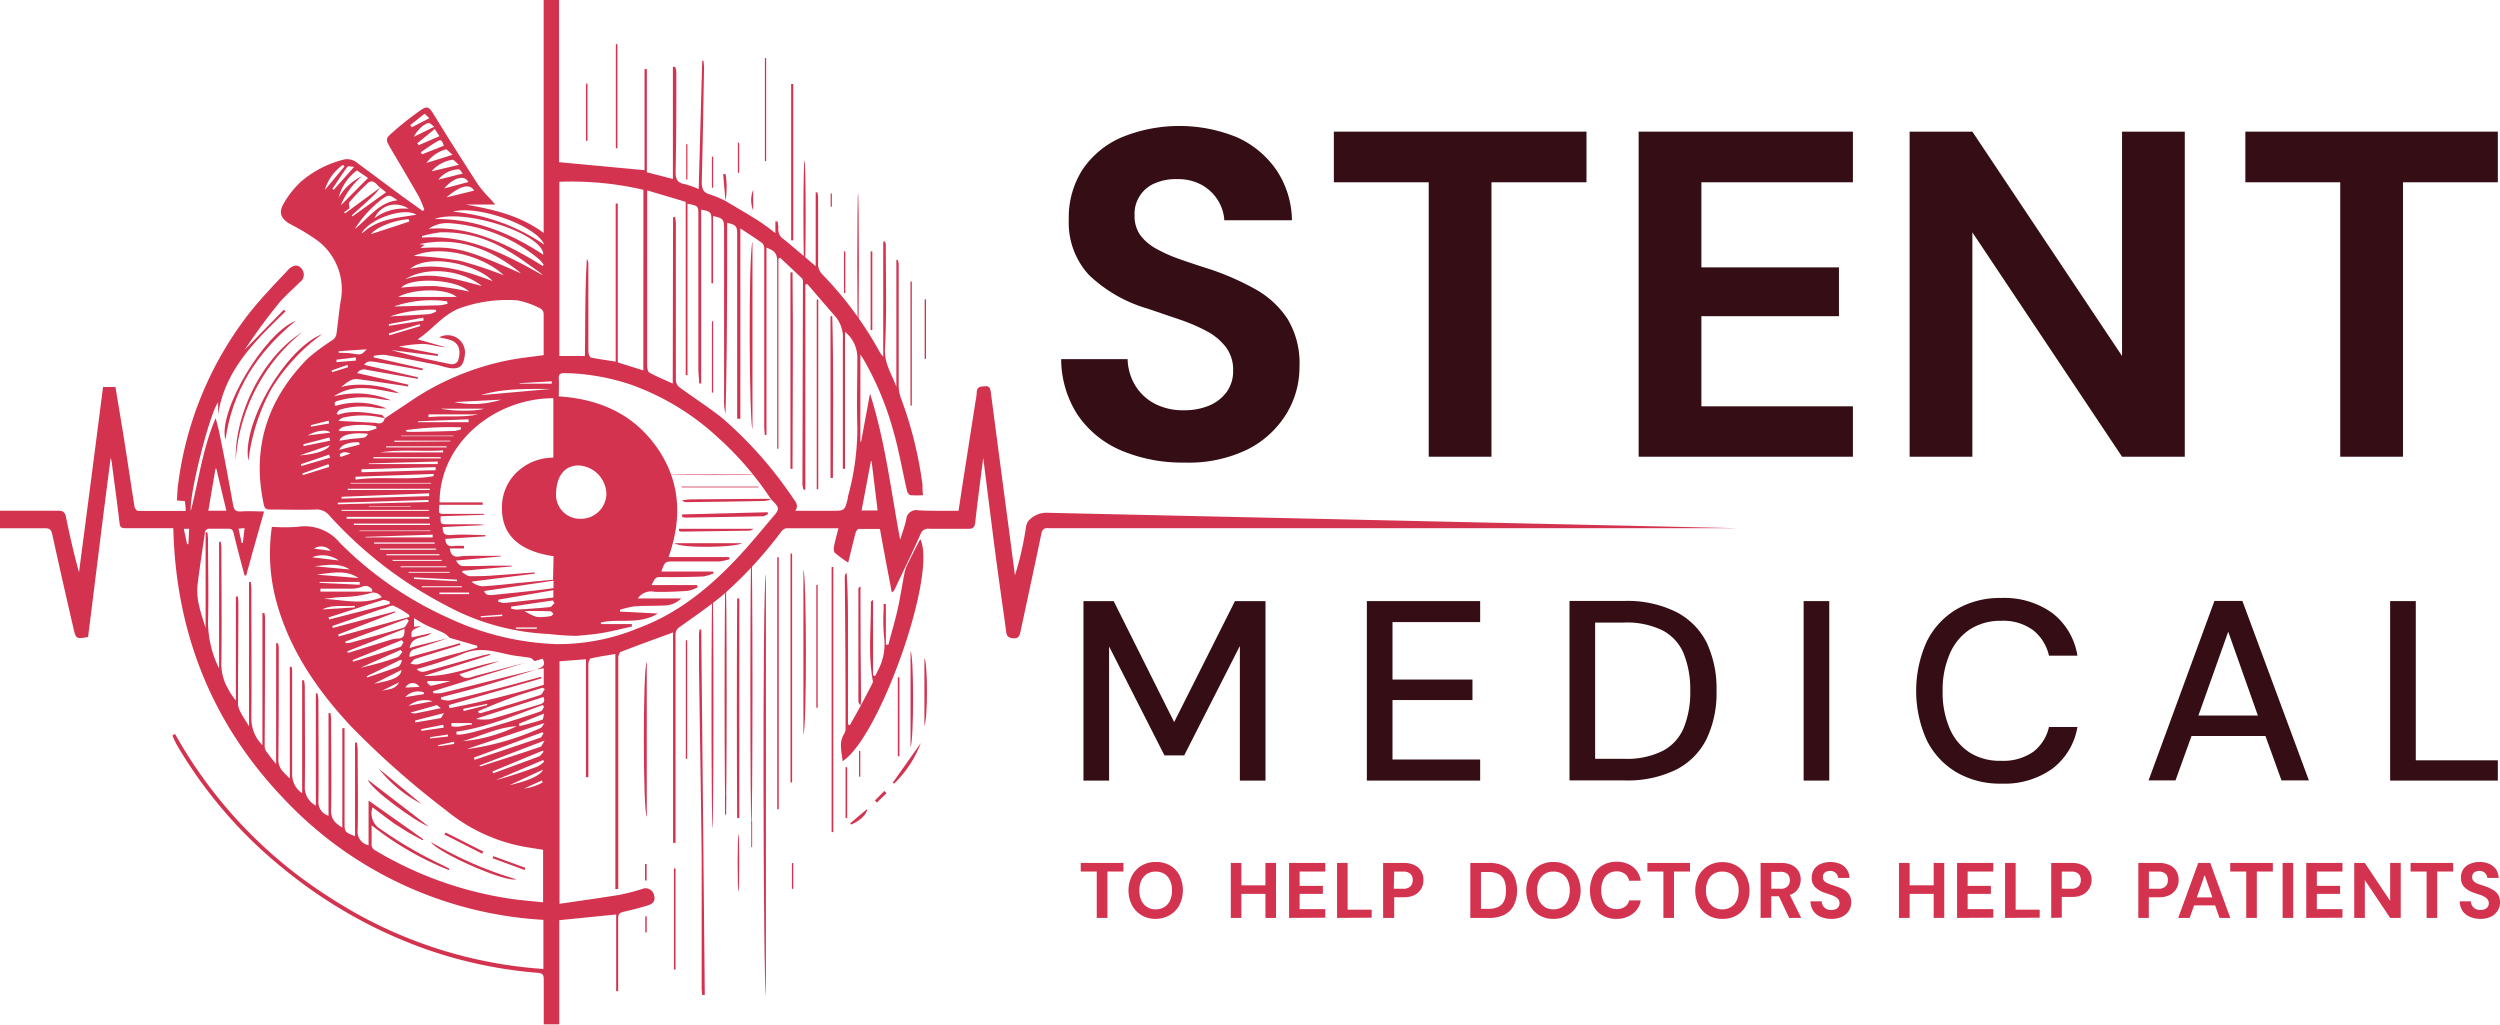 <svg xmlns="http://www.w3.org/2000/svg" viewBox="0 0 312.01 127.89"><defs><style>.cls-1{fill:#350d14;}.cls-2{fill:#d3334f;}</style></defs><g id="Layer_2" data-name="Layer 2"><g id="Layer_1-2" data-name="Layer 1"><path class="cls-1" d="M147.81,57.73a19.54,19.54,0,0,1-7.86-1.5,12.49,12.49,0,0,1-5.43-4.41,12.86,12.86,0,0,1-2.08-7h8.29a6.65,6.65,0,0,0,.93,3.25,6.25,6.25,0,0,0,2.41,2.29,7.55,7.55,0,0,0,3.68.84,7.94,7.94,0,0,0,3.22-.61,5.19,5.19,0,0,0,2.15-1.71,4.42,4.42,0,0,0,.78-2.61,4.69,4.69,0,0,0-.87-2.9,7.22,7.22,0,0,0-2.35-2,22.48,22.48,0,0,0-3.42-1.48l-4-1.36a17.76,17.76,0,0,1-7.37-4.23,9.61,9.61,0,0,1-2.5-6.91,11,11,0,0,1,1.74-6.26,11.21,11.21,0,0,1,4.88-4,19,19,0,0,1,14.36,0,11.86,11.86,0,0,1,4.93,4.09,11.51,11.51,0,0,1,1.94,6.27H152.8A5.31,5.31,0,0,0,152,25a5.51,5.51,0,0,0-2-1.91,6,6,0,0,0-3-.73,6.52,6.52,0,0,0-2.76.47,4.12,4.12,0,0,0-2.64,4.06,4.09,4.09,0,0,0,.7,2.44,6.08,6.08,0,0,0,2,1.71,18.3,18.3,0,0,0,3,1.33c1.16.41,2.41.82,3.77,1.25a33.43,33.43,0,0,1,5.6,2.47,11.54,11.54,0,0,1,4,3.68,10.65,10.65,0,0,1,1.51,6,11.15,11.15,0,0,1-1.66,5.92,12,12,0,0,1-4.84,4.41A16.81,16.81,0,0,1,147.81,57.73Z"/><path class="cls-1" d="M178.31,57V22.75H166.47V16.43H198v6.32H186.14V57Z"/><path class="cls-1" d="M204.51,57V16.43h26.74v6.32H212.34V33.37h17.17v6.09H212.34V50.71h18.91V57Z"/><path class="cls-1" d="M238.33,57V16.43h7.83l18.68,28v-28h7.83V57h-7.83l-18.68-28V57Z"/><path class="cls-1" d="M292.07,57V22.75H280.23V16.43h31.51v6.32H299.9V57Z"/><polygon class="cls-1" points="146.54 90.12 138.99 75.02 135.22 75.02 135.22 97.42 138.42 97.42 138.42 80.68 145.33 94.28 147.79 94.28 154.74 80.62 154.74 97.42 157.94 97.42 157.94 75.02 154.13 75.02 146.54 90.12"/><polygon class="cls-1" points="170.59 97.42 184.73 97.42 184.73 94.79 173.79 94.79 173.79 87.37 183.77 87.37 183.77 84.81 173.79 84.81 173.79 77.64 184.73 77.64 184.73 75.02 170.59 75.02 170.59 97.42"/><path class="cls-1" d="M209.22,76.39A13.65,13.65,0,0,0,202.76,75h-6.88v22.4h6.88a13.77,13.77,0,0,0,6.46-1.36A8.62,8.62,0,0,0,213,92.2a13.33,13.33,0,0,0,1.23-6,13.48,13.48,0,0,0-1.23-6A8.69,8.69,0,0,0,209.22,76.39Zm.94,14.39a5.73,5.73,0,0,1-2.62,2.92,10,10,0,0,1-4.91,1h-3.55v-17h3.55a10.13,10.13,0,0,1,4.91,1,5.74,5.74,0,0,1,2.62,2.94,12,12,0,0,1,.79,4.58A11.73,11.73,0,0,1,210.16,90.78Z"/><rect class="cls-1" x="225.1" y="75.02" width="3.2" height="22.4"/><path class="cls-1" d="M245.87,78.54a7,7,0,0,1,3.9-1.06,6.29,6.29,0,0,1,4,1.19,5.63,5.63,0,0,1,1.95,3.16h3.55a8.35,8.35,0,0,0-3.12-5.31,10.23,10.23,0,0,0-6.38-1.89,10.73,10.73,0,0,0-5.67,1.46,9.59,9.59,0,0,0-3.68,4.08,15,15,0,0,0,0,12.11,9.59,9.59,0,0,0,3.68,4.06,10.73,10.73,0,0,0,5.67,1.46,10.28,10.28,0,0,0,6.38-1.87,8.22,8.22,0,0,0,3.12-5.2h-3.55a5.41,5.41,0,0,1-1.95,3.09,6.53,6.53,0,0,1-4,1.13,7.06,7.06,0,0,1-3.9-1,6.74,6.74,0,0,1-2.53-3,11.33,11.33,0,0,1-.89-4.68,11.21,11.21,0,0,1,.89-4.67A6.85,6.85,0,0,1,245.87,78.54Z"/><path class="cls-1" d="M276.37,75l-8.22,22.4h3.36l2-5.54h9.23l2,5.54h3.42L279.86,75Zm-2,14.3,3.72-10.46,3.7,10.46Z"/><polygon class="cls-1" points="301.5 94.89 301.5 75.02 298.3 75.02 298.3 97.42 311.74 97.42 311.74 94.89 301.5 94.89"/><path class="cls-2" d="M136.88,114.56v-5.79h-2V107.7h5.33v1.07h-2v5.79Z"/><path class="cls-2" d="M144.23,114.68a3.33,3.33,0,0,1-1.75-.45,3.21,3.21,0,0,1-1.2-1.25,4.11,4.11,0,0,1,0-3.7,3.21,3.21,0,0,1,1.2-1.25,3.33,3.33,0,0,1,1.75-.45A3.43,3.43,0,0,1,146,108a3.07,3.07,0,0,1,1.2,1.25,4.19,4.19,0,0,1,0,3.7,3.07,3.07,0,0,1-1.2,1.25A3.43,3.43,0,0,1,144.23,114.68Zm0-1.19a2,2,0,0,0,1.09-.29,1.85,1.85,0,0,0,.7-.81,2.89,2.89,0,0,0,.25-1.26,2.86,2.86,0,0,0-.25-1.26,1.85,1.85,0,0,0-.7-.81,2,2,0,0,0-1.09-.28,2,2,0,0,0-1.07.28,1.94,1.94,0,0,0-.71.81,2.86,2.86,0,0,0-.25,1.26,2.89,2.89,0,0,0,.25,1.26,1.94,1.94,0,0,0,.71.81A1.91,1.91,0,0,0,144.23,113.49Z"/><path class="cls-2" d="M153.61,114.56V107.7h1.32v6.86Zm1.14-3v-1.07h3.4v1.07Zm3.18,3V107.7h1.32v6.86Z"/><path class="cls-2" d="M160.88,114.56V107.7h4.52v1.07h-3.2v1.79h2.9v1h-2.9v1.9h3.2v1.07Z"/><path class="cls-2" d="M166.87,114.56V107.7h1.32v5.83h3v1Z"/><path class="cls-2" d="M172.62,114.56V107.7h2.56a3,3,0,0,1,1.39.29,1.84,1.84,0,0,1,.82.76,2.29,2.29,0,0,1,0,2.14,2.05,2.05,0,0,1-.81.79,2.89,2.89,0,0,1-1.41.3H174v2.58Zm1.33-3.64h1.15a1.24,1.24,0,0,0,.93-.3,1.07,1.07,0,0,0,.28-.78,1,1,0,0,0-.28-.78,1.28,1.28,0,0,0-.93-.28H174Z"/><path class="cls-2" d="M183.5,114.56V107.7h2.3a4,4,0,0,1,2,.43,2.67,2.67,0,0,1,1.16,1.19,4.5,4.5,0,0,1,0,3.62,2.74,2.74,0,0,1-1.16,1.2,4.16,4.16,0,0,1-2,.42Zm1.33-1.13h.9a2.73,2.73,0,0,0,1.32-.28,1.54,1.54,0,0,0,.7-.79,3.24,3.24,0,0,0,.2-1.23,3.29,3.29,0,0,0-.2-1.24,1.58,1.58,0,0,0-.7-.79,2.73,2.73,0,0,0-1.32-.27h-.9Z"/><path class="cls-2" d="M193.86,114.68a3.38,3.38,0,0,1-1.75-.45,3.25,3.25,0,0,1-1.19-1.25,4.11,4.11,0,0,1,0-3.7,3.25,3.25,0,0,1,1.19-1.25,3.38,3.38,0,0,1,1.75-.45,3.44,3.44,0,0,1,1.78.45,3.07,3.07,0,0,1,1.2,1.25,4.19,4.19,0,0,1,0,3.7,3.07,3.07,0,0,1-1.2,1.25A3.44,3.44,0,0,1,193.86,114.68Zm0-1.19a2,2,0,0,0,1.1-.29,1.85,1.85,0,0,0,.7-.81,2.89,2.89,0,0,0,.25-1.26,2.86,2.86,0,0,0-.25-1.26,1.85,1.85,0,0,0-.7-.81,2,2,0,0,0-1.1-.28,1.86,1.86,0,0,0-1.77,1.09,2.86,2.86,0,0,0-.25,1.26,2.89,2.89,0,0,0,.25,1.26,1.94,1.94,0,0,0,.71.81A1.88,1.88,0,0,0,193.86,113.49Z"/><path class="cls-2" d="M201.74,114.68a3.38,3.38,0,0,1-1.77-.45,2.85,2.85,0,0,1-1.14-1.24,4.48,4.48,0,0,1,0-3.7A2.9,2.9,0,0,1,200,108a3.38,3.38,0,0,1,1.77-.45,3.26,3.26,0,0,1,2,.62,2.63,2.63,0,0,1,1,1.75h-1.45a1.4,1.4,0,0,0-.53-.86,1.64,1.64,0,0,0-1.05-.31,1.83,1.83,0,0,0-1,.29,1.77,1.77,0,0,0-.66.81,3,3,0,0,0-.24,1.26,3.08,3.08,0,0,0,.24,1.26,1.77,1.77,0,0,0,.66.81,1.83,1.83,0,0,0,1,.28,1.7,1.7,0,0,0,1.05-.29,1.32,1.32,0,0,0,.53-.8h1.45a2.54,2.54,0,0,1-1,1.67A3.26,3.26,0,0,1,201.74,114.68Z"/><path class="cls-2" d="M207.6,114.56v-5.79h-2V107.7h5.32v1.07h-2v5.79Z"/><path class="cls-2" d="M214.94,114.68a3.38,3.38,0,0,1-1.75-.45A3.21,3.21,0,0,1,212,113a4.19,4.19,0,0,1,0-3.7,3.21,3.21,0,0,1,1.2-1.25,3.38,3.38,0,0,1,1.75-.45,3.46,3.46,0,0,1,1.78.45,3.11,3.11,0,0,1,1.19,1.25,4.19,4.19,0,0,1,0,3.7,3.11,3.11,0,0,1-1.19,1.25A3.46,3.46,0,0,1,214.94,114.68Zm0-1.19a1.93,1.93,0,0,0,1.09-.29,1.87,1.87,0,0,0,.71-.81,3,3,0,0,0,.25-1.26,3,3,0,0,0-.25-1.26,1.87,1.87,0,0,0-.71-.81,2,2,0,0,0-1.09-.28,1.93,1.93,0,0,0-1.06.28,1.81,1.81,0,0,0-.71.81,2.86,2.86,0,0,0-.26,1.26,2.89,2.89,0,0,0,.26,1.26,1.81,1.81,0,0,0,.71.81A1.85,1.85,0,0,0,214.94,113.49Z"/><path class="cls-2" d="M219.73,114.56V107.7h2.57a2.93,2.93,0,0,1,1.37.29,1.91,1.91,0,0,1,.81.75,2.22,2.22,0,0,1,.26,1.06,2.12,2.12,0,0,1-.26,1,1.92,1.92,0,0,1-.8.77,3,3,0,0,1-1.4.29h-1.22v2.68Zm1.33-3.64h1.15a1.17,1.17,0,0,0,.89-.3,1.17,1.17,0,0,0,0-1.53,1.23,1.23,0,0,0-.9-.28h-1.15Zm2.23,3.64-1.41-3h1.43l1.49,3Z"/><path class="cls-2" d="M228.55,114.68a3.24,3.24,0,0,1-1.32-.26,2,2,0,0,1-.92-.74,2.17,2.17,0,0,1-.35-1.19h1.4a1,1,0,0,0,.16.55.94.94,0,0,0,.4.39,1.23,1.23,0,0,0,.62.14,1.32,1.32,0,0,0,.55-.1.94.94,0,0,0,.36-.29.72.72,0,0,0,.13-.44.84.84,0,0,0-.14-.49,1.2,1.2,0,0,0-.4-.33,2.81,2.81,0,0,0-.58-.25c-.22-.08-.44-.16-.68-.23a3.1,3.1,0,0,1-1.24-.72,1.58,1.58,0,0,1-.43-1.17,1.86,1.86,0,0,1,.3-1.06,1.89,1.89,0,0,1,.82-.67,3.2,3.2,0,0,1,2.43,0,2,2,0,0,1,.83.69,1.93,1.93,0,0,1,.33,1.06H229.4a.9.9,0,0,0-.13-.42.94.94,0,0,0-.85-.45,1,1,0,0,0-.47.08.67.67,0,0,0-.44.68.69.69,0,0,0,.11.42,1.1,1.1,0,0,0,.34.29,3.11,3.11,0,0,0,.51.22l.63.21a5.55,5.55,0,0,1,1,.42,2,2,0,0,1,.68.62,1.8,1.8,0,0,1,.26,1,2,2,0,0,1-.28,1,2.06,2.06,0,0,1-.82.75A3,3,0,0,1,228.55,114.68Z"/><path class="cls-2" d="M237,114.56V107.7h1.33v6.86Zm1.15-3v-1.07h3.4v1.07Zm3.18,3V107.7h1.32v6.86Z"/><path class="cls-2" d="M244.25,114.56V107.7h4.52v1.07h-3.2v1.79h2.9v1h-2.9v1.9h3.2v1.07Z"/><path class="cls-2" d="M250.24,114.56V107.7h1.32v5.83h3v1Z"/><path class="cls-2" d="M256,114.56V107.7h2.56a3,3,0,0,1,1.39.29,1.84,1.84,0,0,1,.82.76,2.21,2.21,0,0,1,.27,1.1,2.1,2.1,0,0,1-.27,1,2,2,0,0,1-.8.79,2.89,2.89,0,0,1-1.41.3h-1.24v2.58Zm1.32-3.64h1.16a1.24,1.24,0,0,0,.93-.3,1.11,1.11,0,0,0,.28-.78,1.06,1.06,0,0,0-.28-.78,1.28,1.28,0,0,0-.93-.28h-1.16Z"/><path class="cls-2" d="M266.87,114.56V107.7h2.56a3,3,0,0,1,1.39.29,1.84,1.84,0,0,1,.82.76,2.29,2.29,0,0,1,0,2.14,2.05,2.05,0,0,1-.81.79,2.89,2.89,0,0,1-1.41.3h-1.24v2.58Zm1.32-3.64h1.16a1.24,1.24,0,0,0,.93-.3,1.11,1.11,0,0,0,.28-.78,1.06,1.06,0,0,0-.28-.78,1.28,1.28,0,0,0-.93-.28h-1.16Z"/><path class="cls-2" d="M271.85,114.56l2.5-6.86h1.5l2.5,6.86H277l-1.85-5.35-1.87,5.35ZM273,113l.35-1h3.49l.34,1Z"/><path class="cls-2" d="M280.34,114.56v-5.79h-2V107.7h5.32v1.07h-2v5.79Z"/><path class="cls-2" d="M284.88,114.56V107.7h1.32v6.86Z"/><path class="cls-2" d="M287.83,114.56V107.7h4.52v1.07h-3.2v1.79h2.9v1h-2.9v1.9h3.2v1.07Z"/><path class="cls-2" d="M293.82,114.56V107.7h1.32l3.16,4.74V107.7h1.32v6.86H298.3l-3.16-4.72v4.72Z"/><path class="cls-2" d="M302.85,114.56v-5.79h-2V107.7h5.32v1.07h-2v5.79Z"/><path class="cls-2" d="M309.58,114.68a3.29,3.29,0,0,1-1.33-.26,2,2,0,0,1-.92-.74,2.26,2.26,0,0,1-.35-1.19h1.4a1.11,1.11,0,0,0,.16.55,1,1,0,0,0,.41.39,1.21,1.21,0,0,0,.62.14,1.27,1.27,0,0,0,.54-.1.91.91,0,0,0,.37-.29.79.79,0,0,0,.13-.44.77.77,0,0,0-.15-.49,1.2,1.2,0,0,0-.4-.33,2.51,2.51,0,0,0-.57-.25l-.68-.23a3.15,3.15,0,0,1-1.25-.72,1.61,1.61,0,0,1-.42-1.17,1.76,1.76,0,0,1,1.12-1.73,2.86,2.86,0,0,1,1.2-.24,2.89,2.89,0,0,1,1.22.24,2,2,0,0,1,.84.69,2,2,0,0,1,.32,1.06h-1.42a.8.8,0,0,0-.13-.42.9.9,0,0,0-.34-.33,1,1,0,0,0-.51-.12,1,1,0,0,0-.46.08.7.7,0,0,0-.45.68.7.7,0,0,0,.12.42,1.18,1.18,0,0,0,.33.29,4.11,4.11,0,0,0,.51.22l.64.21a5.44,5.44,0,0,1,.94.42,2,2,0,0,1,.69.62,1.8,1.8,0,0,1,.25,1,1.87,1.87,0,0,1-.28,1,2.06,2.06,0,0,1-.82.75A2.94,2.94,0,0,1,309.58,114.68Z"/><path class="cls-2" d="M216.92,65.92c-50.64,0-85.52,0-86.08,0a.78.78,0,0,0-.6.13.88.88,0,0,0-.27.54c-.84,4.06-1.73,8.11-2.59,12.17-.12.56-.24,1-1,.89-.51-.06-.73-.25-.79-.72-.41-3-.85-6-1.25-9-.55-4.19-1.07-8.38-1.63-12.79-.36,2.84-.71,5.45-1,8.07-.07.63-.31.81-.91.79-1.59,0-3.18,0-4.77,0a1,1,0,0,0-1.14.65c-1,2.29-2.13,4.55-3.19,6.82a.92.92,0,0,1-.4.47c-.49-2.61-1-5.21-1.48-7.93-.86,0-1.76,0-2.64,0-.15,0-.36.32-.41.52-.31,1.19-.59,2.38-.91,3.69A17.56,17.56,0,0,1,104.2,69c-.16-.14-.16-.56-.11-.82.14-.72.35-1.43.55-2.25-2.24,0-4.38,0-6.53,0a1.1,1.1,0,0,0-.63.45,51.25,51.25,0,0,1-7.34,7.95c-1.7,1.39-3.52,2.65-5.31,3.92a1.08,1.08,0,0,0-.52,1q0,12.3,0,24.61c0,.44,0,.89,0,1.33H84V78.93c-2.29.84-4.42,1.61-6.53,2.43-.18.07-.31.49-.31.74,0,3.75,0,7.49,0,11.23,0,5.57,0,11.13,0,16.7,0,.31,0,.62,0,.93H76.8V81.62c-1.13.19-2.11.33-3.07.56-.15,0-.3.48-.3.74q0,6.42,0,12.84V97h-.3V82.28l-3.3.25V112.8c2.55-.38,5-.71,7.49-1.12a28,28,0,0,0,2.83-.73,1.07,1.07,0,0,1,1.48.79c.22.71-.18,1.08-.78,1.26-1,.3-2,.57-3,.79-.51.11-.71.29-.7.85,0,2.74,0,5.49,0,8.23v.83h-.25v-9.57l-7.1.71v13H67.86v-2.63c0-1,0-2,0-3,0-.61-.2-.76-.78-.8a55.56,55.56,0,0,1-14.07-3,59.44,59.44,0,0,1-17.64-10A56.53,56.53,0,0,1,22.09,93a13.17,13.17,0,0,1-.57-1.2l.32-.21A57.14,57.14,0,0,0,41.15,112a55.58,55.58,0,0,0,26.67,8.93v-6.13A48.16,48.16,0,0,1,35.19,99.44c-8.85-9.36-13.25-20.61-13.56-33.52h-1.9c-1.36,0-2.72,0-4.08,0-.46,0-.67-.1-.73-.62-.28-2.44-.62-4.87-.94-7.31,0-.24-.08-.49-.16-.89-1,7.6-1.89,15-2.83,22.41-1.47.23-1.5.24-1.8-1-.91-3.94-1.81-7.88-2.67-11.83-.13-.62-.38-.77-1-.75-1.81,0-3.63,0-5.55,0V63.74H.92c2.1,0,4.2,0,6.31,0,.55,0,.85.1,1,.75.46,2.33,1,4.63,1.63,6.94q1.52-11.55,3-23.13h1.55c.37,2.25.75,4.49,1.11,6.73.43,2.73.83,5.47,1.27,8.2,0,.21.3.54.45.54,1.95,0,3.89,0,5.94,0,0-.46-.07-.81-.1-1.23l-1-.08c.05-.67.05-1.35.15-2a43.74,43.74,0,0,1,8.59-21c1.57-2.05,3.38-3.9,5.15-5.79.73-.78,1.5-.64,1.86.18a1.13,1.13,0,0,1-.4,1.36c-.94.94-2,1.83-2.8,2.85-1.46,1.8-2.81,3.68-4.1,5.6l4.89-5,.23.19c-3.77,3.67-7.6,7.3-8.43,12.91V50.22c-1,1.23-3.62,11.42-3.41,13.55,1-3.85,1.49-7.85,3.11-11.59.16.63.34,1.25.46,1.88C28,57,28.54,60,29.09,63c.11.6.31.88,1,.83.91-.07,1.83,0,2.87,0-.75,2.64-1.5,5.3-2.24,8h-.2c-.46-1.76-.94-3.52-1.36-5.28-.1-.44-.28-.58-.72-.56-.74,0-1.48,0-2.23,0a.55.55,0,0,0-.65.57c-.3,2.13-.64,4.25-.9,6.39-.23,1.9.47,3.66,1,5.44V66.44l.24,0c0,.28.06.56.06.83,0,3.49.1,7,0,10.46a13.23,13.23,0,0,0,1.38,5.69V67.61l.19,0a3.44,3.44,0,0,1,.1.63c0,4.77.07,9.54,0,14.31a6.15,6.15,0,0,0,.81,3.37,8.73,8.73,0,0,0,1,1.52v-13l.23,0a6.53,6.53,0,0,1,.08.76c0,4.18-.05,8.36-.05,12.54a2.22,2.22,0,0,0,.25,1c.3.59.67,1.15,1.13,1.9v-18l.23,0c0,.27.06.55.06.82,0,5.38.05,10.77,0,16.15A4.72,4.72,0,0,0,32.75,93V76.51H33a4.25,4.25,0,0,1,.08.61q0,8-.05,16a1.17,1.17,0,0,0,.19.63c.35.5.74,1,1.24,1.6V80.27l.23,0a3.66,3.66,0,0,1,.1.56c0,4.66,0,9.33-.05,14,0,1.16.77,1.62,1.43,2.35V83.22h.22a2.66,2.66,0,0,1,.07.39c0,4.36,0,8.72,0,13.07A2.84,2.84,0,0,0,37.71,99V84.9l.24,0a6.82,6.82,0,0,1,.09.79c0,4.15.06,8.31,0,12.46a2.55,2.55,0,0,0,1.38,2.39v-14l.2,0a7.36,7.36,0,0,1,.12.8c0,4.21.05,8.41,0,12.62A1.78,1.78,0,0,0,41,101.81V89h.26c0,.23.06.47.06.7,0,3.82.07,7.64,0,11.46,0,1.12.54,1.58,1.4,2.13V90.88H43c0,.5,0,1,0,1.48,0,3.41,0,6.82,0,10.23,0,1.22,0,1.27,1.31,1.77V92.67l.22,0a6.76,6.76,0,0,1,.11.89c0,3.33.07,6.67,0,10A1.72,1.72,0,0,0,46,105.49V99.91l6.82,4.82-.07.14c-.52-.28-1-.54-1.56-.85s-1.08-.68-1.61-1-1.05-.74-1.57-1.12l-1.52-1.14a2.3,2.3,0,0,0,1.05,2.75A52.15,52.15,0,0,0,55.28,108l.69.35c.06,0,.09.12.09.25A38.45,38.45,0,0,1,46.38,103c0,1,0,1.78,0,2.56a.88.88,0,0,0,.43.56,46,46,0,0,0,17.55,6.14c1.11.13,2.23.23,3.42.35v-6.55l-2.29-.37a21.49,21.49,0,0,1-9.86-4.59A107.24,107.24,0,0,1,43.8,90.64c-4.26-4.57-7.73-9.63-9.36-15.76a23.08,23.08,0,0,1-.51-9.13,22.89,22.89,0,0,0,3.21,0,5.68,5.68,0,0,1,5.28,2,45.2,45.2,0,0,0,13.72,9.45,34.56,34.56,0,0,0,13.28,3.19,26.26,26.26,0,0,0,10.26-2c5.39-2,9.62-5.68,13.4-9.91,1.12-1.26,2.2-2.57,3.29-3.86,1-1.12.95-1.24-.13-2.29h0a39.41,39.41,0,0,0-6.63-7.72,31.5,31.5,0,0,0-11-6.65,27.82,27.82,0,0,0-8.14-1.4c-.59,0-.77.18-.73.75s0,1.42,0,2.16c5.11.33,9.36,2.23,12.28,6.43s3.13,8.81,1.42,13.62H91l.06.27a7.34,7.34,0,0,1-1.28.28c-1.87,0-3.74,0-5.61,0-1.18,0-1.18,0-1.63,1.26H89l.06.23a6,6,0,0,1-1.3.39c-1.64.06-3.28.09-4.92.07-1,0-1-.07-1.52,1H87l.06.28a4.42,4.42,0,0,1-1.21.44c-1.38.09-2.77.16-4.15.12a2,2,0,0,0-2.1.83h5.42a3.07,3.07,0,0,1-2.25.88c-1.23.07-2.46,0-3.69.12a10.55,10.55,0,0,0-1.7.42l0,.22,4.72.24C79.81,78,77.3,77.17,75,77.68v.21h3.86l0,.3c-1.2.27-2.4.58-3.61.79s-2.19.27-3.28.38a33.53,33.53,0,0,1-3.51-.24,29.46,29.46,0,0,1-12.83-3.58A51.57,51.57,0,0,1,41.07,64.3a2,2,0,0,0-1.65-.71c-1.9.07-3.8,0-5.7,0-.43,0-.68-.06-.79-.58-1.56-7.15.46-13.22,5.54-18.33a27.12,27.12,0,0,1,3-2.22,1.28,1.28,0,0,0,.5-.66c.21-1.39.32-2.8.54-4.19a7.63,7.63,0,0,0-3.32-7.89A27.51,27.51,0,0,0,36.28,28c-1.14-.63-1.55-1.37-.93-2.5a11.5,11.5,0,0,1,2.19-2.81,13,13,0,0,1,5.12-2.71,1.94,1.94,0,0,1,1.82.27l5.61,4.17,2.66,1.91.21-.15a13,13,0,0,0-.68-1.63c-1.17-2.05-2.37-4.07-3.57-6.1-.58-1-.61-1.16.24-1.89,1.12-1,2.27-1.9,3.48-2.76.9-.63,1.1-.48,1.68.45,1.84,3,3.69,5.91,5.58,8.83a17.58,17.58,0,0,0,1.61,1.86l.51.59H58.15c3.38.61,6.71,1.33,9.7,3.54V0h1.92V20.24l10.67,1V8.62h.29V21.5l3.25.84v-14l.29,0a2.9,2.9,0,0,1,.14.65c0,4.15,0,8.31-.09,12.46,0,.9.21,1.37,1.13,1.53a10.81,10.81,0,0,1,1.75.62c.15-5.4.29-10.71.44-16l.17,0c0,.28.06.55.06.83-.09,4.74-.16,9.48-.29,14.22,0,.86.15,1.38,1,1.61a14.25,14.25,0,0,1,1.91.79v0c1.34.8,2.7,1.58,4,2.4.75.47,1.44,1,2.28,1.64V27.63l.26,0a3.69,3.69,0,0,1,.11.86,1.42,1.42,0,0,0,.66,1.36c1.34,1.09,2.65,2.22,4,3.37V24l.21,0a2.91,2.91,0,0,1,.09.58c0,2.74,0,5.48,0,8.23a1.81,1.81,0,0,0,.53,1.43,45.25,45.25,0,0,1,7,9.4,3.24,3.24,0,0,0,.6.87V30.14l.2,0a.76.76,0,0,1,.12.3c0,4.36.13,8.73-.1,13.08-.1,1.82.8,3.08,1.42,4.76V32.43l.17,0a2.11,2.11,0,0,1,.12.48c0,5.08,0,10.16,0,15.23a4.74,4.74,0,0,0,.29,1.57,49.31,49.31,0,0,1,2.68,10.78c0,.4,0,.81.07,1.31a10,10,0,0,1-1.56,0c-.18,0-.39-.33-.44-.55-.58-2.49-1-5-1.71-7.47a37.8,37.8,0,0,0-3.76-9c-.07-.13-.16-.25-.35-.54V55.12l.09,0,1.11-6c1.9,5.94,2.61,12.09,3.76,18.23.26-.83.57-1.65.76-2.49a1.25,1.25,0,0,1,1.52-1.17c1.3.08,2.61.05,3.92.06h1.09c.22-1.43.42-2.81.64-4.19l1.47-9.41a8.78,8.78,0,0,0,.16-1.13c0-.79.49-.78,1.08-.82s.63.41.69.84q1.14,8.72,2.3,17.44c.22,1.7.45,3.39.7,5.32.08-.24.15-.48.22-.72a38.81,38.81,0,0,0,1.16-5.33,2,2,0,0,1,.27-.7A3,3,0,0,1,130.83,64ZM47.45,23.41a8.44,8.44,0,0,1-.75.91c-.91.87-1.85,1.7-2.78,2.55L44,27l4.18-3-.76-.6c-.46-.36-.84-1.16-1.56-.51a29.22,29.22,0,0,0-2.25,2.34c-.13.15,0,.52,0,.78h0l-.68.48.15.13ZM56,79.62c-1.41.46-2.81.94-4.22,1.38a.82.82,0,0,0-.65,1l6.26-1.72.06.19-.69.23c-1.64.51-3.28,1-4.91,1.53-.25.08-.42.38-.64.58a2.66,2.66,0,0,0,.86.12c1.71-.45,3.4-1,5.1-1.42l2.39-.67v-.24L56.11,79.6a3.39,3.39,0,0,0-.65-.56c-.64-.32-1.31-.58-2-.89s-1.13-.62-1.79-1v1.07l.92-.09c-1.27.54-1.29.55-1.21,1.42L53.85,79c-.88.8-2.44.25-2.72,1.87l.72-.22Zm11,3.92c.51-.25,1.24-.36.72-1.33l-1,.3c-.18-.14-.35-.37-.55-.41-.88-.16-1.77-.21-2.64-.4-1.93-.42-3.77-1-5.8-.09A51.1,51.1,0,0,1,52,83.5c.49.53,1,.32,1.46.19,2.24-.61,4.47-1.25,6.71-1.87.33-.09.67-.14,1-.21l0,.13-8.26,2.62c3.32.11,6.27-1.31,9.43-1.84l-5,1.63c.66.79,1.39.37,2.08.18,2.05-.53,4.09-1.08,6.14-1.62L54.05,86.27v.23a4.23,4.23,0,0,0,1.07,0c2.5-.61,5-1.25,7.5-1.88L67,83.54c-2.24.7-4.47,1.42-6.72,2.08-1.74.51-3.49.94-5.24,1.41l0,.24a3,3,0,0,0,1.08.15c2.24-.53,4.46-1.1,6.69-1.68,1.59-.41,3.16-.85,4.75-1.28l0,.21L56,88l.1.38a109.67,109.67,0,0,0,11.76-2.91V83.4ZM48,52.23c1-.67,2-1.33,3-2A33.37,33.37,0,0,1,63.25,45c1.5-.31,3-.45,4.6-.68,0-1.7,0-3.42,0-5.13a.83.83,0,0,0-.32-.64,10.75,10.75,0,0,0-2.91-1.06,17.38,17.38,0,0,0-6.89.86c-2.32.71-3.67,2.74-5.61,4l3.55,1c-1-.07-1.92-.38-2.88-.43a18.78,18.78,0,0,0-3,.34l4.86.94,0,.23-5.85-.75c2.5.72,5,1.28,7.53,1.78a.92.92,0,0,0,.81-.38c.4-1.14.28-2.28-1-2.67-.4-.12-.81-.19-1.33-.31A2.18,2.18,0,0,1,58,44.41c-.17,1.31-.7,1.73-2,1.5-.55-.1-1.08-.3-1.63-.41-2.11-.42-4.21-.84-6.33-1.21a5.19,5.19,0,0,0-1.4.13l0,.18L52.78,46l-.05.21-.44-.08c-1.76-.31-3.52-.64-5.29-.93-1-.17-1.24-.09-1.55.33l6.71,1.56,0,.19-.44-.07-6-1.06a1,1,0,0,0-1.14.41L50.94,48l0,.24-.44-.08c-1.94-.28-3.88-.59-5.83-.84-.83-.11-1.4.44-2.1,1,1.93-.64,5.78-.23,7.23.77-2.81-.44-5.55-1.4-8.15.39a11.1,11.1,0,0,1,7.13.48,12,12,0,0,1-1.58-.2,11,11,0,0,0-4.87.22c-.3.08-.76.14-.47.68a9.59,9.59,0,0,1,6.4.32,8.64,8.64,0,0,1-1.44-.1,9.29,9.29,0,0,0-4.32.23c-.2,0-.33.31-.49.47l.17.19c1.81-.64,3.6-.26,5.39,0,.18,0,.32.27.49.41l-.61-.1a10.85,10.85,0,0,0-4.71.06,1.58,1.58,0,0,0-.5.39c1.6.08,3.12.15,4.63.25C47.37,52.89,47.86,52.92,48,52.23ZM84,27.1h.28c0,.26.07.52.07.78,0,1.38,0,2.77,0,4.15,0,5.13,0,10.26,0,15.38a1.22,1.22,0,0,0,.39.88c1.8,1.33,3.72,2.54,5.47,3.95a50.07,50.07,0,0,1,8.81,10c.32.45.68.86.23,1.51h4.57c1.61,0,1.61,0,2-1.6,0,0,0-.1,0-.15A32,32,0,0,0,107,53.29c-.09-2.89,0-5.79,0-8.69a4.11,4.11,0,0,0-1.54-3.18V58.51h-.27v-.86c0-5.08,0-10.16,0-15.23a4.05,4.05,0,0,0-1-3c-1.18-1.32-2.31-2.69-3.46-4l-.22.1V61.11l-.23,0a3.56,3.56,0,0,1-.13-.65c0-.64,0-1.28,0-1.92l.06-23.37a.65.65,0,0,0-.11-.42c-.91-.87-1.83-1.73-2.75-2.59l-.2.12V56H97c0-.25,0-.51,0-.77q0-11.26,0-22.54c0-1-.25-1.38-1.34-1.78V54.28h-.22c0-.32-.06-.63-.06-.94q0-11.12,0-22.23a1,1,0,0,0-.23-.75c-.84-.62-1.72-1.17-2.75-1.85V52.26H92v-.94q0-11,0-22.07c0-1-.1-1.17-1.25-1.45,0,8,0,15.89-.2,23.83a5.79,5.79,0,0,1-.18-1.75q0-10.69,0-21.38c0-1.11-.12-1.27-1.38-1.54v8.39l-.2,0c0-.24,0-.47,0-.71,0-2.36,0-4.72,0-7.07,0-1.08-.07-1.18-1.28-1.41v21.7l-.25,0c0-.61-.1-1.22-.1-1.83q0-9.57,0-19.15c0-1.18,0-1.18-1.36-1.46V46.82h-.22V25.19l-4.81-1.43V35.24c0,3.46,0,6.92,0,10.38,0,.3.07.77.27.88.88.48,1.82.87,2.92,1.37ZM80.3,23.69a39.44,39.44,0,0,0-10.49-1V44.43H73c.06-4,0-8.06.24-12.11a1,1,0,0,1,.19.64c0,1.47,0,2.93,0,4.39,0,2.18,0,4.36,0,6.53,0,.26.17.7.32.74,1,.21,1.94.33,3.09.51V25.4h.26V45.23l3.19,1ZM69.09,69.42c-4.21-.62-6.37-2.58-6.44-5.78a6.1,6.1,0,0,1,1.22-4,6.52,6.52,0,0,1,5.19-2.52V49.7c-7.29,0-14.18,5.56-14.2,13h5.38V63h-5.4c-.12,1.18-.12,1.15.9,1.13,1.56,0,3.11,0,4.67,0v.12L55,64.43c-.05,1,0,1,.86,1,1.26,0,2.51,0,3.76,0a6.73,6.73,0,0,1,.89.1v0l-5.26.25c0,.69.11,1.05,1,1,1.43-.13,2.89,0,4.34,0l0,.16-5,.31c0,.73.39,1,1.05.89a9,9,0,0,1,1.27,0v.31H56.14c.11.84.52,1.12,1.22,1a6.74,6.74,0,0,1,1-.08h4.15v.07l-5.6.52c.21.34.5.68.81.69,1.11,0,2.22,0,3.34-.05h2.8v.09l-6.12.55-.06.2c.32.16.63.46.95.47,1,0,2,0,3.06-.1,1.69-.11,3.37-.25,5.05-.37v.15l-7.9,1a2.37,2.37,0,0,0,1.38.58c1.6-.09,3.2-.28,4.8-.44l4-.38Zm3.38-4.67a3.18,3.18,0,0,0,3.21-3.06,3.65,3.65,0,0,0-3.47-3.6c-1.7,0-2.71,1.26-2.8,3.33A3,3,0,0,0,72.47,64.75Zm-31,13.38.06.24,7.79-2.07,0,.13L42.2,79.19l.07.24L51.08,77v-.24a11.64,11.64,0,0,0-1.94-1.15c-.32-.12-.81.2-1.22.32s-.58.17-.87.27ZM67.73,33.19l.12-.15a3.65,3.65,0,0,0-.59-.7A19.52,19.52,0,0,0,56,27.85a4.1,4.1,0,0,0-2.5.7C58.78,28.17,63.33,30.46,67.73,33.19Zm0,1.15a4.18,4.18,0,0,0-.44-.4c-1.27-.87-2.48-1.83-3.81-2.58A15.14,15.14,0,0,0,54.91,29a16.2,16.2,0,0,0-2.24.46l0,.19C58.32,29.26,63,31.68,67.7,34.34Zm-13.58-7c5.06-.1,9.5,1.72,13.66,4.45C67.79,29.14,57.72,25.89,54.12,27.38Zm10.8,6.7c-3.72-3-7.84-4.57-12.61-3.57l.64.08-.49.4C56.78,30.73,58,31,64.92,34.08ZM51.63,31.94a46.18,46.18,0,0,1,5.67.58,49.84,49.84,0,0,1,5.58,1.84C60.4,32,55.11,30.47,51.63,31.94Zm8.8,41.82c.11.45.51.55,1,.5,1.73-.17,3.45-.35,5.17-.54.83-.09,1.66-.21,2.48-.32v-.93Zm47.1-10.05h2l-.75-6.15h-.09ZM67.91,30.53c-.87-2.31-8.28-5-11.38-4.11A23.9,23.9,0,0,1,67.91,30.53ZM28.25,63.74,27,58.49l-.11,0L26,63.74ZM61.5,35.09c-1.93-2.09-8-3.51-10.31-1.54C54.87,32.73,58.15,33.84,61.5,35.09ZM68,86l-.28-.17c-1.36.43-2.74.82-4.07,1.32S61,88.2,59.67,88.76l.09.23a.93.93,0,0,0,.29,0c2.48-.74,5-1.47,7.41-2.26C67.69,86.64,67.8,86.21,68,86Zm-8.5,3.67,0,.08a7,7,0,0,0,1.71,0c2.07-.57,4.11-1.23,6.17-1.84.5-.15.66-.42.45-.92Zm-2.53,1.7,0,.29a2.85,2.85,0,0,0,.65,0,16.4,16.4,0,0,0,1.72-.36c1.42-.4,2.84-.81,4.25-1.25s2.62-.82,3.91-1.28c.18-.07.28-.38.41-.57L67.71,88C64.18,89.29,60.71,90.79,56.94,91.32ZM50.56,34.85c3.24-1.05,6.3,0,9.58.84C57.45,33.6,53.19,33.24,50.56,34.85ZM43.09,80.07l.06.2a3.93,3.93,0,0,0,.59-.06c2.21-.61,4.43-1.2,6.62-1.87.28-.08.44-.56.66-.85l-.24-.26ZM58.35,93.45a.68.68,0,0,0,.23,0,32.71,32.71,0,0,0,8.88-2.59c.17-.07.26-.32.49-.62Zm3.9-18.62-.12.2a2.16,2.16,0,0,0,.78.23c2-.21,4.08-.45,6.15-.69v-.91Zm-3.7-38.44c-1.74-1.64-7.38-1.78-8.48-.49a38.57,38.57,0,0,1,4.23-.2A38.38,38.38,0,0,1,58.55,36.39Zm-14-15.12a6.1,6.1,0,0,0-2.29,3.4A6.65,6.65,0,0,1,45.17,22a9.46,9.46,0,0,0-2.65,3.64l3.41-3.43Zm-1.19,60,0,.17c.19,0,.39,0,.58-.11l4.74-1.46a4.13,4.13,0,0,1,1-.18c.67,0,.85-.4.79-1.21ZM59.15,94.55l.08.28c2.75-.92,5.49-1.83,8.22-2.77.18-.06.26-.38.39-.57l-.18-.09Zm-11.51-20a1.21,1.21,0,0,0-1.5-.5,13.39,13.39,0,0,1-2.19.39c-.6.07-1.22.06-1.83.11s-1.16.13-1.73.19C42.79,74.85,45.21,75.54,47.64,74.54Zm12.15,21c.13,0,.18.1.21.09,2.48-.8,5-1.6,7.43-2.43.2-.07.3-.43.54-.79ZM41,77.06l.08.25,7.55-1.93v-.32c-.3-.06-.63-.25-.88-.17C45.53,75.58,43.29,76.33,41,77.06Zm16-40c-1.46-1.17-5.48-1-7.31,0ZM43.4,61v.15H53.64V61Zm6.21-36c-1.08-.75-1.07-.74-2-.1a14.62,14.62,0,0,0-3.33,3.67C46.07,27.19,47.24,25.26,49.61,25Zm-4.5,33.57v.37l9.26-.26V58.3Zm5.26,21.62-.23-.3L44,82.38l.07.2c2-.61,3.93-1.21,5.89-1.85C50.12,80.67,50.23,80.35,50.37,80.16Zm-6-20.69v.36c3.23-.44,6.52.12,9.75-.43v-.28Zm13.37,33a19.06,19.06,0,0,0,6.77-1.88C62.09,90.79,60,91.87,57.71,92.51ZM42.63,62v.23l10.93-.31v-.35Zm6.59-23.75,5.7-.15a6.53,6.53,0,0,0,.94-.19l-.06-.3A14.22,14.22,0,0,0,49.22,38.23Zm20,37.05L69,74.94l-5.23.77v.23a2.62,2.62,0,0,0,.72.14c1.4-.08,2.79-.18,4.19-.32C68.83,75.74,69,75.44,69.19,75.28Zm-24-46.2c2-1.83,4.41-1.9,6.73-2.3C50.52,25.83,46.2,27.25,45.15,29.08ZM42.62,63.63v.13h10.9v-.13Zm3.83,10.21,0-.25a1,1,0,0,0-1.3-.35,3.88,3.88,0,0,1-1.49.23c-1.22,0-2.45,0-3.67,0v.36Zm-4.2-20.15.18.11c1.16,0,2.33,0,3.49,0A5,5,0,0,0,47,53.46l-.07-.26a10.14,10.14,0,0,0-4.07.07C42.64,53.32,42.45,53.55,42.25,53.69Zm1.49,6.57v.09H53.81v-.09Zm13.79-6.68,0-.25a40.58,40.58,0,0,0-6.88.35c.06.16.13.22.19.22,2,0,4-.06,5.92-.12A3.43,3.43,0,0,0,57.53,53.58ZM67.85,93.82l-.14-.13-6.25,2.59.09.23c1.91-.7,3.82-1.39,5.73-2.11C67.51,94.31,67.66,94,67.85,93.82ZM53.58,64.74v-.23H43.26v.23Zm-11.42-2,0,.2,11.32-.29V62.4Zm11.51,2.78v-.17H44.16v.17ZM60,49.32l8.78-.78C65.81,48.55,62.86,48.44,60,49.32ZM46.6,57.05v.16H55v-.16Zm3.62,24.33L50,81.11,45,83.33A35,35,0,0,0,49.65,82C49.88,81.9,50,81.59,50.22,81.38ZM55.3,56.46v-.25c-2.61.17-5.23-.15-7.83.25Zm.44-.62V55.7H48.19v.14Zm-9.72,2v.08h8.61v-.32Zm5.06-30.19L51,27.36c-1.72.08-4.06,1-4.7,1.86Zm3.38,11.24-.08-.23a16.08,16.08,0,0,0-5.7.83c1.57-.09,3.24-.17,4.92-.29A3.3,3.3,0,0,0,54.46,38.86ZM51,26.06a2.85,2.85,0,0,0-4.26,1.17A6.08,6.08,0,0,1,51,26.06Zm16.93,69-.15-.2-5.93,2.51c1.78-.47,3.52-1.07,5.24-1.71A3.61,3.61,0,0,0,67.92,95.05ZM45.77,84.4l.06.15c1.29-.44,2.59-.86,3.87-1.35.22-.08.32-.46.48-.71L50,82.34ZM56.21,55.09V55h-7v.14ZM44.87,66.21v.08h8.86v-.08ZM56.48,19.32c-.37-.3-.72-.73-.89-.67a4.6,4.6,0,0,0-2.37,1.69Zm2,33.37,0-.36-6.3.25v.11ZM42.37,55c.7-.1,1.32-.22,1.94-.27,1.32-.1,1.32-.09,1.62-.59C44,53.94,42.56,54.25,42.37,55ZM54,67.07v-.34L45.62,67v.07Zm3.27-46.5c-.38-.31-.64-.67-.81-.63a4.29,4.29,0,0,0-2.6,1.44Zm-1.52,4.06,3.42-.84C58.65,22.89,57.46,23.14,55.73,24.63Zm-3.67-6.75.18.24L54.84,17l-.58-.9Zm7.61,33.84H53.48v.35C55.55,51.83,57.64,52.16,59.67,51.72Zm-1.25-29c-.41-.92-1.83-.6-3,.8ZM56.69,50.18a11.57,11.57,0,0,0,5.86-.3Zm8.77,26.08A6.31,6.31,0,0,0,67,77a6.75,6.75,0,0,0,1.73-.11c.13,0,.24-.19.35-.29-.13-.1-.26-.3-.39-.31C67.65,76.25,66.63,76.26,65.46,76.26ZM52.52,19l.16.26,2.72-1.08c-.29-.75-.35-.81-.89-.5S53.18,18.54,52.52,19Zm5.23,2.66c-.17-.19-.33-.52-.5-.53a3.38,3.38,0,0,0-2.54,1.29Zm7,68.67.09.3c.94-.25,1.89-.49,2.82-.8.14,0,.15-.43.26-.78ZM44.2,20.82c-.36,0-.75-.14-.84,0-.66.89-1.26,1.83-1.88,2.76l.17.11Zm10-5c-.29-.2-.48-.45-.69-.46-.49,0-1.5.91-1.85,1.71ZM55,51c1.82.4,5,.27,5.35,0Zm-8.31,16.7,0,.15h7.55v-.15Zm-6.8,4.93,0,.11,5,.24v-.35Zm-.23-.9,5.08.41C43.16,71.06,41.41,71.51,39.66,71.69Zm15.19-2.43v-.13H48.22v.13Zm.21,19.11L54.53,88l-3.29.93A1.12,1.12,0,0,0,52,89C53,88.82,53.93,88.6,55.06,88.37ZM42.28,43.83l0,.21c.57,0,1.15,0,1.72.09,1.08.16,1.08.19,1.77-.54Zm9.54,46.09,0,.25c1-.18,2.1-.34,3.15-.55.13,0,.21-.29.44-.62Zm15.95,6.13L63.57,98C66,97.44,67.5,96.75,67.77,96.05ZM54.43,68.61v-.14h-7v.14Zm-4.32,15-3.43,1.72C49.16,84.88,50,84.45,50.11,83.64Zm1.09-68,.19.27,2.19-1.12L53,14.19ZM43,20.76l-.21-.18a5.84,5.84,0,0,0-2.25,3.13Zm13.6,33.68,0-.07H50.07v.07ZM37.41,56.83c1.92-.11,3.51-.64,3.75-1.27ZM52.88,40l-.06-.36-4.29.81,0,.22Zm2.84,30.8,0-.12H50v.12ZM41.2,57.12l-.13-.38-3.53,1.2.08.22Zm3.69-1.63-.07-.29c-1.21-.05-2.22.28-2.48.94ZM51,88.08l3-.56A3.3,3.3,0,0,0,51,88.08ZM39.22,70.67l4.42.4C42.19,70.15,40.64,70.57,39.22,70.67ZM37.88,55.44l0,.24L41.21,55l-.1-.4Zm21,35,0-.2H56.34v.39C57.19,90.87,58,90.45,58.85,90.44ZM44.28,75.81l0-.2c-1.35.12-2.75-.21-4.06.45Zm-2-5.86a3.5,3.5,0,0,0-3.33-.4Zm9.38,2.11v.2l5.36.28v-.2ZM64.86,47.82v.06h4v-.29ZM41.09,58.27,41,57.93l-3.27,1.16.07.21Zm7.43-16.65.07.23,3.87-1.16-.07-.23ZM42,44.89l0,.31L44.42,45l0-.4ZM50.58,87l2.33-.37,0-.21A2.16,2.16,0,0,0,50.58,87Zm2,4,0,.22,2.8-.41-.06-.36Zm2.55-21v-.13H49V70Zm-9.09-6.82,0,.06h5.23v-.06ZM57.64,73.29v-.12h-5v.12ZM41.22,54c-.37-.46-1.79-.27-2.8.34ZM53.38,85l-.08.21c.17.13.37.4.51.37.8-.15,1.58-.37,2.45-.58Zm2.76-13.52v-.11H51v.11ZM22.94,66l.41,1.91.16,0,.1-1.92Zm7.22,1.76.15,0,.21-1.85-.75.07ZM60.8,88l0-.16-3,.63.06.27ZM67,78.47c0-.09,0-.16,0-.16H64.38v.16ZM38.8,53.06l0,.19,2.28-.4L41,52.5ZM52.35,85.73a1,1,0,0,0-1.75.08Zm-4.73.51c.73-.25,1.67-.1,2.2-1.1ZM67.73,97.65l-.11-.24-2.21,1A6.38,6.38,0,0,0,67.73,97.65ZM41.28,68.74a1.58,1.58,0,0,0-2.09-.26Zm.1-22.5.07.21,2-.62-.1-.29ZM53.68,92l0,.17,2.22-.25,0-.25Zm4.87-17.85v-.2H54.85v.2h3.7ZM43.75,56.6c-.53-.19-1-.27-1.36.12l.11.32ZM56.68,92.85l0-.28-2,.43,0,.14ZM60,76.9v.16l2.68-.17V76.7Z"/><path class="cls-2" d="M107.41,88.09c.5-.94,1-1.88,1.49-2.84a.73.73,0,0,0,0-.44c-.56-3.23-.18-6.47-.21-9.71,0,0,.07-.07.27-.24v9.43l.26.07c.12-.23.25-.45.35-.68a7,7,0,0,0,.78-4.05,21.84,21.84,0,0,1-.07-3.53c0-.24,0-.48,0-.72h.28v5.08l.31,0c.4-1.52.85-3,1.19-4.55s.53-2.92.82-4.37a4.83,4.83,0,0,1,.4-1.16c.5-1,1-2,1.57-3.1C117,71.57,109.8,92,105.16,95c-.12-1.2-.51-2.36.23-3.48a1.18,1.18,0,0,0,.14-.65q0-9.45-.1-18.91a.62.62,0,0,1,.23-.47c.22,3.14.16,6.27.17,9.4v9.53l.23.09,1.37-2.44Z"/><path class="cls-2" d="M95.59,71.67v52.54C95.25,123.56,95.13,72.3,95.59,71.67Z"/><path class="cls-2" d="M104,70.76v33.09h-.21V70.77Z"/><path class="cls-2" d="M87.52,78.58l.44,45.6-.32,0a7.38,7.38,0,0,1-.07-.81c0-5.41,0-10.82,0-16.23-.08-8-.23-16-.33-24.06,0-1.31,0-2.62,0-3.92a4.38,4.38,0,0,1,.08-.62Z"/><ellipse class="cls-2" cx="93.78" cy="85.76" rx="0.13" ry="17.33"/><ellipse class="cls-2" cx="90.56" cy="86.94" rx="0.13" ry="14.99"/><path class="cls-2" d="M97.19,69.54V101H97V69.54Z"/><path class="cls-2" d="M100.27,91.71V71.14C100.66,71.69,100.71,90.66,100.27,91.71Z"/><path class="cls-2" d="M80.72,82.6v19.34C80.24,101.38,80.22,83.22,80.72,82.6Z"/><path class="cls-2" d="M98.86,69.09V97.65h-.2V69.09Z"/><path class="cls-2" d="M92.27,74.69v27.4H92q-.08-13.7,0-27.4Z"/><path class="cls-2" d="M98.74,30V10.48H99V30Z"/><path class="cls-2" d="M29.42,57.35c-.16-5.21,3-12.56,8.34-15.93A22.68,22.68,0,0,0,29.42,57.35Z"/><ellipse class="cls-2" cx="88.92" cy="88.19" rx="0.12" ry="15.21"/><path class="cls-2" d="M31,57.51c-.86-4.59,4.62-14,9.21-15.81a23.75,23.75,0,0,0-6.39,6.93A24.94,24.94,0,0,0,31,57.51Z"/><path class="cls-2" d="M28.14,54.88c-1-3.45,4.8-13.29,8.78-14.85C32.06,44,29,48.77,28.14,54.88Z"/><path class="cls-2" d="M85.14,64.2l10.66-.27.06.23c-.22.09-.44.27-.66.27-3.23.07-6.45.12-9.67.17a1.56,1.56,0,0,1-.41-.11Z"/><path class="cls-2" d="M113.64,93.28v-12C114.06,81.78,114.07,92.26,113.64,93.28Z"/><path class="cls-2" d="M113.8,35.14V50.62h-.17V35.13Z"/><path class="cls-2" d="M101.88,88.32V73h.17V88.32Z"/><path class="cls-2" d="M92.62,67.79c-.83.55-7.67.67-8.43,0Z"/><path class="cls-2" d="M107.43,88.08c-.11-.17-.3-.34-.3-.51q0-7,0-14.07c0-.1.05-.21.26-.31,0,.25,0,.51,0,.76q0,6.58.07,13.15c0,.33,0,.66-.07,1Z"/><path class="cls-2" d="M85.59,94.71V79.92h.17V94.71Z"/><path class="cls-2" d="M94.07,66c-.19.08-.37.23-.55.23L85,66.35c-.09,0-.17-.07-.26-.11l0-.24Z"/><path class="cls-2" d="M53.79,105.09a46.57,46.57,0,0,0,10.64,4.65C63.09,110.16,54.6,106.42,53.79,105.09Z"/><path class="cls-2" d="M95.62,7.26V20.1h-.16V7.25Z"/><path class="cls-2" d="M77.05,5.51v13h-.19v-13Z"/><path class="cls-2" d="M108.87,31.38v9.81h-.21V31.37Z"/><path class="cls-2" d="M84.31,108.38V121h-.2V108.39Z"/><path class="cls-2" d="M96.24,62.3a2.83,2.83,0,0,1-.79.22c-3.25.07-6.5.11-9.75.15a.73.73,0,0,1-.57-.23,9.73,9.73,0,0,1,1.07-.12l9.6-.07a3.87,3.87,0,0,1,.46.06Z"/><ellipse class="cls-2" cx="107.09" cy="32.75" rx="0.1" ry="8.61"/><ellipse class="cls-2" cx="100.41" cy="26.79" rx="0.14" ry="6.77"/><path class="cls-2" d="M115.4,44.78V37.36h.17v7.44Z"/><path class="cls-2" d="M53.54,103.18c-1.86-.72-7.37-4.8-7.61-5.85Z"/><path class="cls-2" d="M112.05,94.39V84.53h.2v9.86Z"/><path class="cls-2" d="M105.53,102.09V95.75h.2v6.35Z"/><path class="cls-2" d="M115.37,90.6V82.14C115.77,82.59,115.82,89.55,115.37,90.6Z"/><path class="cls-2" d="M114.92,92.73a13.74,13.74,0,0,1-3.33,5.07l-.17-.11Z"/><path class="cls-2" d="M47.27,95.93l5.32,4.39A16.42,16.42,0,0,1,47.27,95.93Z"/><path class="cls-2" d="M73.13,17.57V10.44h.19v7.13Z"/><path class="cls-2" d="M55.62,103.9l4.7,2.38-.14.27-4.72-2.4Z"/><path class="cls-2" d="M105.5,31.38v5.19h-.17V31.38Z"/><ellipse class="cls-2" cx="92.16" cy="107.7" rx="0.1" ry="3.6"/><path class="cls-2" d="M85.06,60.73h9.61v.1H85.09Z"/><path class="cls-2" d="M85.64,22.39V18h.15v4.41Z"/><path class="cls-2" d="M65.47,108.58l-4-1.47.1-.26,4,1.46Z"/><ellipse class="cls-2" cx="89.09" cy="59.25" rx="5.95" ry="0.04"/><path class="cls-2" d="M88.85,23.43V19.55H89v3.87Z"/><path class="cls-2" d="M92.25,17.81v3.75h-.16V17.82Z"/><path class="cls-2" d="M106.1,102.76l2.12-1.79c0,.65-.93,1.5-2,1.94Z"/><path class="cls-2" d="M107.21,96.93V93.72h.16v3.22Z"/><path class="cls-2" d="M98.84,110.93v-3.22H99v3.22Z"/><path class="cls-2" d="M90.54,25l-.29-3.27.31,0a10.55,10.55,0,0,1,0,3.27Z"/><path class="cls-2" d="M80.5,109.88v-2.06h.2v2.07Z"/><path class="cls-2" d="M94,23.7v2.57A3.41,3.41,0,0,1,94,23.7Z"/><path class="cls-2" d="M90.48,101.62V99.24h.15v2.37Z"/><path class="cls-2" d="M93.76,105.73v-3.22h.11v3.22Z"/><path class="cls-2" d="M80.53,116.36v-2h.18v2Z"/><path class="cls-2" d="M110.64,99l-1.2,1.16-.25-.25,1.17-1.2Z"/><path class="cls-2" d="M103.82,24.14V25.8h-.15V24.15Z"/><path class="cls-2" d="M93.91,30.14V53.55C93.53,53,93.37,32.24,93.91,30.14Z"/><path class="cls-2" d="M103.65,59.65V39.46h.22c.18,6.73.09,13.46.08,20.19Z"/><path class="cls-2" d="M98.65,58.49V34h.26c.1,8.18,0,16.36,0,24.54Z"/><path class="cls-2" d="M102.12,37.39V61.06h-.19V37.39Z"/><path class="cls-2" d="M88.85,49V40.1H89V49Z"/></g></g></svg>